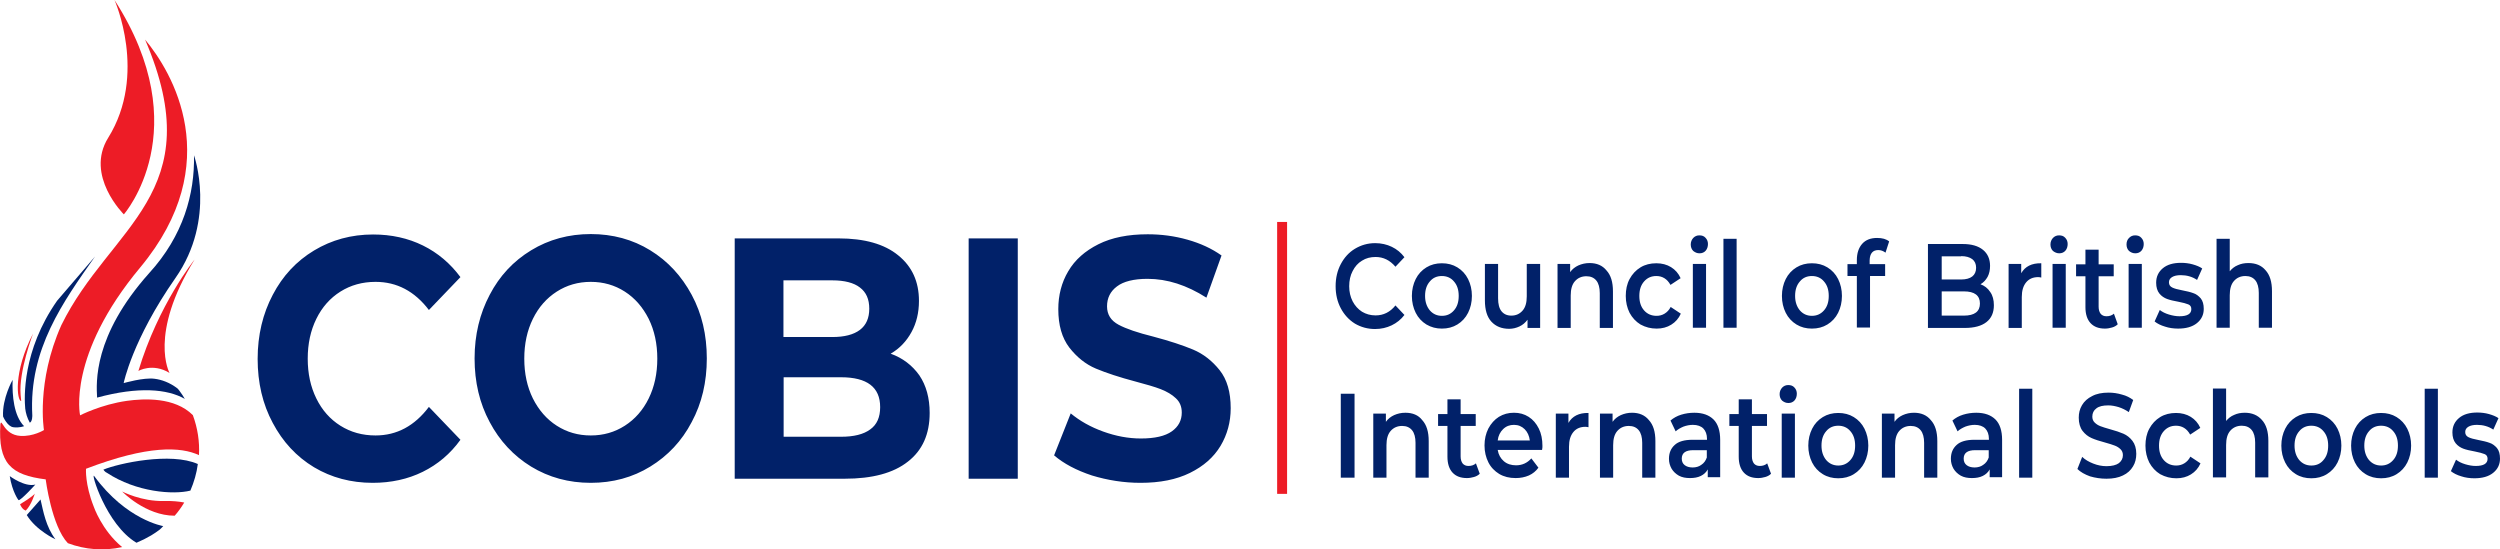 <svg xmlns="http://www.w3.org/2000/svg" width="264" height="58" viewBox="0 0 264 58" fill="none"><g clip-path="url(#clip0)"><path d="M135.916 23.438H134.866V52.152H135.916V23.438Z" fill="#ED1C26"></path><path d="M120.435 50.987C122.494 50.987 124.23 50.644 125.663 49.936C127.096 49.228 128.165 48.291 128.892 47.081C129.598 45.893 129.962 44.568 129.962 43.106C129.962 41.416 129.578 40.068 128.791 39.086C128.004 38.103 127.075 37.372 125.986 36.915C124.896 36.458 123.503 36.002 121.787 35.545C120.132 35.133 118.921 34.722 118.114 34.288C117.307 33.854 116.903 33.215 116.903 32.347C116.903 31.479 117.246 30.77 117.952 30.245C118.639 29.72 119.729 29.445 121.182 29.445C123.261 29.445 125.319 30.108 127.398 31.433L128.993 26.978C127.963 26.247 126.773 25.699 125.4 25.311C124.028 24.922 122.635 24.74 121.202 24.74C119.143 24.74 117.408 25.082 115.995 25.79C114.582 26.499 113.512 27.435 112.806 28.646C112.099 29.834 111.756 31.181 111.756 32.644C111.756 34.334 112.14 35.682 112.927 36.71C113.714 37.715 114.642 38.469 115.732 38.925C116.822 39.382 118.215 39.839 119.93 40.296C121.041 40.593 121.929 40.844 122.575 41.096C123.22 41.347 123.765 41.667 124.169 42.055C124.593 42.444 124.795 42.946 124.795 43.563C124.795 44.385 124.452 45.048 123.745 45.55C123.039 46.053 121.949 46.304 120.475 46.304C119.143 46.304 117.831 46.053 116.499 45.573C115.167 45.093 114.037 44.454 113.068 43.654L111.312 48.086C112.321 48.954 113.653 49.662 115.308 50.21C116.963 50.713 118.679 50.987 120.435 50.987ZM102.29 50.553H107.477V25.174H102.29V50.553ZM88.808 46.121H82.752V39.839H88.808C91.573 39.839 92.945 40.89 92.945 42.992C92.945 44.065 92.602 44.842 91.896 45.345C91.189 45.87 90.16 46.121 88.808 46.121ZM87.899 29.605C89.171 29.605 90.16 29.857 90.806 30.359C91.472 30.862 91.795 31.593 91.795 32.598C91.795 33.58 91.472 34.334 90.806 34.837C90.14 35.339 89.171 35.59 87.899 35.59H82.732V29.605H87.899ZM94.055 37.349C95.004 36.801 95.731 36.024 96.255 35.065C96.78 34.105 97.042 33.009 97.042 31.776C97.042 29.742 96.316 28.143 94.842 26.956C93.389 25.768 91.29 25.174 88.545 25.174H77.585V50.553H89.191C92.118 50.553 94.338 49.959 95.872 48.748C97.406 47.56 98.173 45.847 98.173 43.608C98.173 42.032 97.809 40.707 97.083 39.634C96.336 38.583 95.327 37.806 94.055 37.349ZM62.387 45.984C61.055 45.984 59.864 45.642 58.795 44.956C57.725 44.271 56.897 43.312 56.272 42.078C55.666 40.844 55.364 39.451 55.364 37.875C55.364 36.298 55.666 34.905 56.272 33.672C56.877 32.438 57.725 31.479 58.795 30.793C59.864 30.108 61.055 29.765 62.387 29.765C63.719 29.765 64.91 30.108 65.98 30.793C67.05 31.479 67.877 32.438 68.503 33.672C69.108 34.905 69.411 36.298 69.411 37.875C69.411 39.451 69.108 40.844 68.503 42.078C67.897 43.312 67.05 44.271 65.98 44.956C64.91 45.642 63.719 45.984 62.387 45.984ZM62.387 50.987C64.708 50.987 66.808 50.416 68.664 49.274C70.521 48.132 71.995 46.578 73.044 44.568C74.114 42.581 74.639 40.342 74.639 37.852C74.639 35.362 74.114 33.123 73.044 31.136C71.975 29.148 70.521 27.572 68.664 26.43C66.808 25.288 64.708 24.717 62.387 24.717C60.066 24.717 57.967 25.288 56.09 26.43C54.213 27.572 52.76 29.126 51.71 31.136C50.661 33.123 50.116 35.362 50.116 37.852C50.116 40.342 50.641 42.581 51.71 44.568C52.76 46.555 54.233 48.132 56.09 49.274C57.967 50.416 60.066 50.987 62.387 50.987ZM39.358 50.987C41.296 50.987 43.072 50.599 44.646 49.822C46.22 49.045 47.553 47.926 48.622 46.441L45.292 42.969C43.778 44.979 41.901 45.984 39.661 45.984C38.268 45.984 37.037 45.642 35.947 44.956C34.857 44.271 34.009 43.312 33.404 42.078C32.798 40.844 32.496 39.451 32.496 37.875C32.496 36.298 32.798 34.905 33.404 33.672C34.009 32.438 34.857 31.479 35.947 30.793C37.037 30.108 38.268 29.765 39.661 29.765C41.901 29.765 43.778 30.747 45.292 32.735L48.622 29.263C47.553 27.823 46.24 26.704 44.666 25.927C43.092 25.151 41.336 24.762 39.398 24.762C37.097 24.762 35.019 25.334 33.162 26.453C31.305 27.572 29.852 29.126 28.802 31.136C27.753 33.123 27.207 35.385 27.207 37.898C27.207 40.41 27.732 42.672 28.802 44.659C29.852 46.647 31.305 48.223 33.162 49.342C34.998 50.439 37.077 50.987 39.358 50.987Z" fill="#012169"></path><path d="M13.079 22.638C13.079 22.638 20.91 13.706 12.09 0C12.09 0 15.602 7.835 11.424 14.551C8.941 18.549 13.079 22.638 13.079 22.638Z" fill="#ED1C26"></path><path d="M1.03 50.279C1.03 50.279 2.624 51.467 3.734 51.17C3.734 51.17 2.18 52.883 1.958 52.814C1.958 52.837 1.292 51.946 1.03 50.279Z" fill="#012169"></path><path d="M4.279 52.746C4.582 54.048 4.844 55.601 5.853 56.949C5.853 56.949 3.835 56.035 2.826 54.391L4.279 52.746Z" fill="#012169"></path><path d="M2.119 53.248C2.119 53.248 3.451 52.449 3.674 52.129C3.674 52.129 3.31 53.34 2.725 53.911C2.725 53.934 2.341 53.82 2.119 53.248Z" fill="#ED1C26"></path><path d="M15.965 56.538C16.288 56.355 16.591 56.127 16.873 55.921C16.995 55.807 17.116 55.693 17.237 55.556C17.237 55.556 13.341 54.916 9.951 50.279C9.527 49.708 11.182 55.396 14.411 57.315C14.956 57.086 15.461 56.835 15.965 56.538Z" fill="#012169"></path><path d="M18.448 54.459C18.831 54.025 19.154 53.568 19.457 53.066C18.872 52.952 18.145 52.883 17.338 52.906C14.936 52.974 12.898 51.901 12.898 51.901C12.898 51.901 15.36 54.459 18.448 54.459Z" fill="#ED1C26"></path><path d="M17.903 39.382C17.903 39.382 15.642 35.339 20.547 27.412C20.547 27.412 16.732 32.141 14.613 39.177C14.593 39.177 16.107 38.286 17.903 39.382Z" fill="#ED1C26"></path><path d="M1.413 45.116C2.038 45.208 2.543 45.002 2.543 45.002C1.473 43.928 1.272 41.804 1.332 40.113C1.332 40.113 0.222 42.055 0.323 43.974C0.323 43.997 0.787 45.048 1.413 45.116Z" fill="#012169"></path><path d="M2.241 42.352C1.796 42.352 1.373 39.314 3.492 35.225C3.492 35.225 1.958 39.222 2.18 41.712C2.22 42.147 2.241 42.352 2.241 42.352Z" fill="#ED1C26"></path><path d="M6.035 31.753C2.321 37.052 2.563 42.055 2.664 43.152C2.725 43.631 2.866 44.134 3.149 44.636C3.431 44.522 3.411 43.86 3.411 43.86C3.028 36.87 6.681 31.867 10.031 27.093L9.991 27.138L6.035 31.753Z" fill="#012169"></path><path d="M15.319 4.18C22.323 20.445 11.626 23.849 6.479 34.334C3.795 40.342 4.642 45.413 4.642 45.413C4.642 45.413 3.512 46.121 2.14 46.03C0.363 45.916 0.182 44.065 0.041 44.796C-0.222 48.931 1.151 50.165 4.824 50.621C4.824 50.621 5.45 55.556 7.165 57.36C8.982 58.046 10.98 58.206 12.897 57.772C10.738 55.99 9.89 53.477 9.89 53.477C8.962 51.124 9.083 49.502 9.083 49.502C15.642 46.989 19.114 47.172 21.011 48.063C21.092 46.647 20.87 45.208 20.365 43.837C18.448 41.918 15.219 42.078 13.402 42.329C10.657 42.718 8.457 43.86 8.457 43.86C8.457 43.86 7.064 37.532 14.795 28.258C23.998 17.201 18.125 7.538 15.319 4.18Z" fill="#ED1C26"></path><path d="M20.103 51.809C20.486 50.919 20.769 49.959 20.89 49C18.024 47.72 12.514 48.931 10.919 49.593C10.919 49.593 11.061 49.845 11.303 49.936C14.391 51.969 18.286 52.266 20.103 51.809Z" fill="#012169"></path><path d="M19.517 42.124C19.336 41.827 19.174 41.553 18.973 41.301C18.973 41.301 18.831 41.096 18.75 41.027C17.923 40.388 17.055 40.091 16.328 39.999C15.178 39.839 13.059 40.456 13.059 40.456C13.059 40.456 13.967 35.887 18.529 29.354C22.888 23.118 20.486 16.402 20.486 16.402C20.567 20.445 19.376 24.877 15.743 28.852C9.809 35.499 10.172 40.433 10.253 41.987C14.633 40.799 17.681 41.073 19.517 42.124Z" fill="#012169"></path><path d="M261.295 50.507C262.123 50.507 262.789 50.325 263.273 49.936C263.758 49.548 264 49.045 264 48.429C264 47.949 263.899 47.583 263.677 47.309C263.455 47.058 263.193 46.852 262.89 46.761C262.587 46.647 262.183 46.555 261.719 46.464C261.235 46.373 260.892 46.281 260.67 46.167C260.448 46.053 260.327 45.893 260.327 45.619C260.327 45.39 260.427 45.208 260.649 45.071C260.872 44.934 261.174 44.865 261.578 44.865C262.204 44.865 262.789 45.025 263.294 45.367L263.838 44.157C263.576 43.974 263.233 43.837 262.829 43.723C262.426 43.609 262.002 43.563 261.598 43.563C260.791 43.563 260.145 43.746 259.681 44.134C259.216 44.522 258.974 45.025 258.974 45.664C258.974 46.144 259.095 46.533 259.317 46.807C259.539 47.081 259.822 47.264 260.125 47.378C260.427 47.492 260.831 47.583 261.336 47.675C261.8 47.766 262.143 47.858 262.365 47.949C262.587 48.04 262.688 48.2 262.688 48.451C262.688 48.954 262.264 49.205 261.437 49.205C261.073 49.205 260.71 49.137 260.327 49.023C259.943 48.908 259.62 48.748 259.358 48.543L258.813 49.754C259.095 49.982 259.459 50.165 259.923 50.302C260.327 50.439 260.811 50.507 261.295 50.507ZM256.048 50.439H257.44V41.05H256.048V50.439ZM251.446 49.16C250.941 49.16 250.517 48.977 250.174 48.589C249.851 48.2 249.67 47.698 249.67 47.058C249.67 46.418 249.831 45.916 250.174 45.527C250.497 45.139 250.921 44.956 251.446 44.956C251.95 44.956 252.394 45.139 252.717 45.527C253.061 45.916 253.222 46.418 253.222 47.058C253.222 47.698 253.061 48.2 252.717 48.589C252.374 48.977 251.95 49.16 251.446 49.16ZM251.446 50.507C252.051 50.507 252.596 50.37 253.081 50.073C253.565 49.776 253.949 49.365 254.211 48.84C254.473 48.314 254.615 47.72 254.615 47.058C254.615 46.395 254.473 45.802 254.211 45.276C253.949 44.751 253.565 44.34 253.081 44.043C252.596 43.746 252.051 43.609 251.446 43.609C250.84 43.609 250.295 43.746 249.811 44.043C249.327 44.34 248.943 44.751 248.681 45.276C248.418 45.802 248.277 46.395 248.277 47.058C248.277 47.72 248.418 48.314 248.681 48.84C248.943 49.365 249.327 49.776 249.811 50.073C250.295 50.37 250.84 50.507 251.446 50.507ZM244.079 49.16C243.574 49.16 243.15 48.977 242.807 48.589C242.484 48.2 242.303 47.698 242.303 47.058C242.303 46.418 242.464 45.916 242.807 45.527C243.13 45.139 243.554 44.956 244.079 44.956C244.583 44.956 245.027 45.139 245.35 45.527C245.694 45.916 245.855 46.418 245.855 47.058C245.855 47.698 245.694 48.2 245.35 48.589C245.027 48.977 244.604 49.16 244.079 49.16ZM244.079 50.507C244.684 50.507 245.229 50.37 245.714 50.073C246.198 49.776 246.582 49.365 246.844 48.84C247.106 48.314 247.248 47.72 247.248 47.058C247.248 46.395 247.106 45.802 246.844 45.276C246.582 44.751 246.198 44.34 245.714 44.043C245.229 43.746 244.684 43.609 244.079 43.609C243.473 43.609 242.928 43.746 242.444 44.043C241.96 44.34 241.576 44.751 241.314 45.276C241.051 45.802 240.91 46.395 240.91 47.058C240.91 47.72 241.051 48.314 241.314 48.84C241.576 49.365 241.96 49.776 242.444 50.073C242.928 50.37 243.473 50.507 244.079 50.507ZM237.055 43.586C236.631 43.586 236.268 43.654 235.925 43.814C235.582 43.951 235.299 44.18 235.077 44.454V41.027H233.684V50.416H235.077V46.989C235.077 46.327 235.218 45.824 235.521 45.482C235.824 45.139 236.227 44.956 236.732 44.956C237.196 44.956 237.539 45.116 237.782 45.413C238.024 45.71 238.145 46.167 238.145 46.738V50.416H239.538V46.555C239.538 45.573 239.316 44.842 238.851 44.34C238.407 43.837 237.802 43.586 237.055 43.586ZM229.829 50.507C230.415 50.507 230.919 50.37 231.363 50.096C231.807 49.822 232.15 49.434 232.372 48.931L231.303 48.223C231.141 48.543 230.919 48.771 230.657 48.931C230.394 49.091 230.112 49.16 229.809 49.16C229.284 49.16 228.84 48.977 228.497 48.589C228.154 48.2 227.993 47.698 227.993 47.058C227.993 46.418 228.154 45.916 228.497 45.527C228.84 45.139 229.264 44.956 229.789 44.956C230.092 44.956 230.374 45.025 230.637 45.185C230.899 45.345 231.101 45.573 231.283 45.893L232.352 45.185C232.13 44.682 231.787 44.294 231.343 44.02C230.899 43.746 230.374 43.609 229.789 43.609C229.163 43.609 228.598 43.746 228.114 44.043C227.629 44.34 227.246 44.751 226.963 45.276C226.681 45.802 226.56 46.395 226.56 47.058C226.56 47.72 226.701 48.314 226.963 48.84C227.246 49.365 227.629 49.776 228.114 50.073C228.659 50.37 229.224 50.507 229.829 50.507ZM222.442 50.553C223.128 50.553 223.714 50.439 224.178 50.21C224.662 49.982 225.005 49.662 225.248 49.251C225.49 48.863 225.591 48.406 225.591 47.926C225.591 47.355 225.45 46.898 225.187 46.555C224.925 46.213 224.602 45.962 224.239 45.802C223.875 45.642 223.391 45.482 222.805 45.322C222.382 45.208 222.039 45.093 221.796 45.002C221.554 44.911 221.352 44.774 221.191 44.614C221.029 44.454 220.949 44.248 220.949 43.997C220.949 43.631 221.09 43.334 221.372 43.129C221.655 42.9 222.079 42.809 222.644 42.809C222.987 42.809 223.35 42.878 223.734 42.992C224.097 43.106 224.461 43.289 224.804 43.517L225.268 42.238C224.925 41.987 224.541 41.781 224.077 41.667C223.613 41.53 223.149 41.461 222.664 41.461C221.978 41.461 221.393 41.575 220.928 41.827C220.464 42.055 220.101 42.375 219.859 42.786C219.616 43.197 219.516 43.631 219.516 44.111C219.516 44.682 219.657 45.162 219.919 45.505C220.182 45.847 220.505 46.099 220.868 46.258C221.231 46.418 221.716 46.578 222.321 46.738C222.745 46.852 223.088 46.967 223.33 47.058C223.572 47.149 223.774 47.286 223.936 47.446C224.097 47.606 224.178 47.812 224.178 48.063C224.178 48.406 224.037 48.68 223.754 48.908C223.472 49.114 223.027 49.228 222.442 49.228C221.978 49.228 221.514 49.137 221.049 48.954C220.585 48.771 220.182 48.543 219.879 48.246L219.374 49.525C219.697 49.845 220.141 50.096 220.706 50.302C221.251 50.462 221.837 50.553 222.442 50.553ZM213.218 50.439H214.611V41.05H213.218V50.439ZM208.516 49.365C208.152 49.365 207.87 49.274 207.668 49.114C207.466 48.954 207.365 48.725 207.365 48.429C207.365 47.835 207.769 47.538 208.576 47.538H210.009V48.314C209.888 48.657 209.706 48.908 209.424 49.091C209.182 49.274 208.859 49.365 208.516 49.365ZM208.697 43.586C208.213 43.586 207.749 43.654 207.305 43.791C206.861 43.928 206.497 44.134 206.174 44.408L206.719 45.55C206.941 45.345 207.224 45.185 207.547 45.048C207.87 44.934 208.193 44.865 208.536 44.865C209.02 44.865 209.404 45.002 209.646 45.253C209.888 45.505 210.029 45.87 210.029 46.35V46.441H208.495C207.648 46.441 207.002 46.624 206.618 46.989C206.215 47.355 206.013 47.835 206.013 48.451C206.013 48.84 206.114 49.182 206.295 49.502C206.477 49.799 206.739 50.05 207.062 50.233C207.405 50.416 207.789 50.484 208.233 50.484C208.677 50.484 209.061 50.416 209.383 50.256C209.706 50.096 209.949 49.868 210.11 49.571V50.393H211.422V46.441C211.422 45.482 211.18 44.751 210.716 44.294C210.251 43.837 209.585 43.586 208.697 43.586ZM202.117 43.586C201.673 43.586 201.29 43.677 200.927 43.837C200.583 43.997 200.281 44.225 200.059 44.545V43.677H198.727V50.439H200.119V47.012C200.119 46.35 200.261 45.847 200.563 45.505C200.866 45.162 201.27 44.979 201.774 44.979C202.239 44.979 202.582 45.139 202.824 45.436C203.066 45.733 203.187 46.19 203.187 46.761V50.439H204.58V46.578C204.58 45.596 204.358 44.865 203.894 44.362C203.47 43.837 202.864 43.586 202.117 43.586ZM194.125 49.16C193.62 49.16 193.196 48.977 192.853 48.589C192.53 48.2 192.349 47.698 192.349 47.058C192.349 46.418 192.51 45.916 192.853 45.527C193.176 45.139 193.6 44.956 194.125 44.956C194.629 44.956 195.073 45.139 195.396 45.527C195.739 45.916 195.901 46.418 195.901 47.058C195.901 47.698 195.739 48.2 195.396 48.589C195.053 48.977 194.629 49.16 194.125 49.16ZM194.125 50.507C194.73 50.507 195.275 50.37 195.76 50.073C196.244 49.776 196.628 49.365 196.89 48.84C197.152 48.314 197.294 47.72 197.294 47.058C197.294 46.395 197.152 45.802 196.89 45.276C196.628 44.751 196.244 44.34 195.76 44.043C195.275 43.746 194.73 43.609 194.125 43.609C193.519 43.609 192.974 43.746 192.49 44.043C192.005 44.34 191.622 44.751 191.36 45.276C191.097 45.802 190.956 46.395 190.956 47.058C190.956 47.72 191.097 48.314 191.36 48.84C191.622 49.365 192.005 49.776 192.49 50.073C192.974 50.37 193.519 50.507 194.125 50.507ZM188.857 42.558C189.119 42.558 189.341 42.466 189.503 42.284C189.664 42.101 189.745 41.85 189.745 41.575C189.745 41.324 189.664 41.096 189.483 40.913C189.321 40.73 189.099 40.662 188.837 40.662C188.574 40.662 188.372 40.753 188.191 40.936C188.029 41.119 187.928 41.347 187.928 41.621C187.928 41.895 188.009 42.124 188.191 42.306C188.393 42.466 188.594 42.558 188.857 42.558ZM188.15 50.439H189.543V43.677H188.15V50.439ZM186.616 48.931C186.415 49.114 186.152 49.205 185.829 49.205C185.567 49.205 185.365 49.114 185.224 48.954C185.083 48.771 185.002 48.52 185.002 48.2V44.979H186.596V43.723H185.002V42.169H183.609V43.723H182.62V44.979H183.609V48.223C183.609 48.954 183.791 49.525 184.154 49.913C184.517 50.302 185.022 50.484 185.668 50.484C185.93 50.484 186.172 50.439 186.415 50.37C186.657 50.302 186.859 50.188 187.02 50.028L186.616 48.931ZM178.745 49.365C178.382 49.365 178.099 49.274 177.897 49.114C177.695 48.954 177.594 48.725 177.594 48.429C177.594 47.835 177.998 47.538 178.805 47.538H180.239V48.314C180.117 48.657 179.936 48.908 179.653 49.091C179.411 49.274 179.088 49.365 178.745 49.365ZM178.927 43.586C178.442 43.586 177.978 43.654 177.534 43.791C177.09 43.928 176.727 44.134 176.404 44.408L176.949 45.55C177.171 45.345 177.453 45.185 177.776 45.048C178.099 44.934 178.422 44.865 178.765 44.865C179.25 44.865 179.633 45.002 179.875 45.253C180.117 45.505 180.259 45.87 180.259 46.35V46.441H178.725C177.877 46.441 177.231 46.624 176.848 46.989C176.444 47.355 176.242 47.835 176.242 48.451C176.242 48.84 176.343 49.182 176.525 49.502C176.706 49.799 176.969 50.05 177.292 50.233C177.635 50.416 178.018 50.484 178.462 50.484C178.906 50.484 179.29 50.416 179.613 50.256C179.936 50.096 180.178 49.868 180.339 49.571V50.393H181.651V46.441C181.651 45.482 181.409 44.751 180.945 44.294C180.481 43.837 179.815 43.586 178.927 43.586ZM172.347 43.586C171.903 43.586 171.519 43.677 171.156 43.837C170.813 43.997 170.51 44.225 170.288 44.545V43.677H168.956V50.439H170.349V47.012C170.349 46.35 170.49 45.847 170.793 45.505C171.095 45.162 171.499 44.979 172.004 44.979C172.468 44.979 172.811 45.139 173.053 45.436C173.295 45.733 173.417 46.19 173.417 46.761V50.439H174.809V46.578C174.809 45.596 174.587 44.865 174.123 44.362C173.699 43.837 173.094 43.586 172.347 43.586ZM165.626 44.659V43.677H164.294V50.439H165.686V47.172C165.686 46.487 165.848 45.984 166.15 45.619C166.453 45.253 166.877 45.071 167.422 45.071C167.523 45.071 167.624 45.093 167.745 45.116V43.609C166.736 43.586 166.029 43.951 165.626 44.659ZM159.873 44.865C160.338 44.865 160.701 45.025 161.004 45.322C161.306 45.619 161.488 46.03 161.549 46.51H158.158C158.218 46.007 158.42 45.619 158.723 45.322C159.046 45.002 159.429 44.865 159.873 44.865ZM162.881 47.081C162.881 46.395 162.76 45.779 162.497 45.253C162.235 44.728 161.892 44.317 161.428 44.02C160.963 43.723 160.459 43.586 159.873 43.586C159.288 43.586 158.763 43.723 158.279 44.02C157.815 44.317 157.451 44.728 157.169 45.253C156.906 45.779 156.765 46.373 156.765 47.035C156.765 47.698 156.906 48.291 157.169 48.817C157.431 49.342 157.835 49.754 158.319 50.05C158.824 50.347 159.389 50.484 160.055 50.484C160.56 50.484 161.024 50.393 161.448 50.21C161.851 50.028 162.194 49.754 162.457 49.388L161.71 48.406C161.286 48.885 160.741 49.137 160.095 49.137C159.591 49.137 159.147 49 158.804 48.703C158.461 48.406 158.239 48.017 158.158 47.515H162.84C162.881 47.355 162.881 47.195 162.881 47.081ZM155.857 48.931C155.655 49.114 155.393 49.205 155.07 49.205C154.807 49.205 154.605 49.114 154.464 48.954C154.323 48.771 154.242 48.52 154.242 48.2V44.979H155.837V43.723H154.242V42.169H152.85V43.723H151.861V44.979H152.85V48.223C152.85 48.954 153.031 49.525 153.394 49.913C153.758 50.302 154.262 50.484 154.908 50.484C155.171 50.484 155.413 50.439 155.655 50.37C155.897 50.302 156.099 50.188 156.261 50.028L155.857 48.931ZM148.409 43.586C147.965 43.586 147.582 43.677 147.218 43.837C146.875 43.997 146.572 44.225 146.35 44.545V43.677H145.018V50.439H146.411V47.012C146.411 46.35 146.552 45.847 146.855 45.505C147.158 45.162 147.561 44.979 148.066 44.979C148.53 44.979 148.873 45.139 149.116 45.436C149.358 45.733 149.479 46.19 149.479 46.761V50.439H150.872V46.578C150.872 45.596 150.65 44.865 150.185 44.362C149.782 43.837 149.176 43.586 148.409 43.586ZM141.587 50.439H143.04V41.575H141.587V50.439Z" fill="#012169"></path><path d="M237.439 27.778C237.015 27.778 236.651 27.846 236.308 28.006C235.965 28.143 235.683 28.372 235.461 28.646V25.219H234.068V34.608H235.461V31.182C235.461 30.519 235.602 30.017 235.905 29.674C236.207 29.331 236.611 29.148 237.116 29.148C237.58 29.148 237.923 29.308 238.165 29.605C238.407 29.902 238.528 30.359 238.528 30.93V34.608H239.921V30.747C239.921 29.765 239.699 29.034 239.235 28.532C238.811 28.029 238.206 27.778 237.439 27.778ZM230.011 34.7C230.839 34.7 231.505 34.517 231.989 34.128C232.473 33.74 232.716 33.237 232.716 32.621C232.716 32.141 232.615 31.776 232.393 31.501C232.171 31.25 231.908 31.044 231.606 30.953C231.303 30.839 230.899 30.747 230.435 30.656C229.95 30.565 229.607 30.473 229.385 30.359C229.163 30.245 229.042 30.085 229.042 29.811C229.042 29.582 229.143 29.4 229.365 29.263C229.587 29.126 229.89 29.057 230.294 29.057C230.919 29.057 231.505 29.217 232.009 29.56L232.554 28.349C232.292 28.166 231.949 28.029 231.545 27.915C231.141 27.801 230.717 27.755 230.314 27.755C229.506 27.755 228.861 27.938 228.396 28.326C227.932 28.715 227.69 29.217 227.69 29.857C227.69 30.336 227.811 30.725 228.033 30.999C228.255 31.273 228.538 31.456 228.84 31.57C229.143 31.684 229.547 31.776 230.051 31.867C230.516 31.958 230.859 32.05 231.081 32.141C231.303 32.232 231.404 32.392 231.404 32.644C231.404 33.146 230.98 33.397 230.152 33.397C229.789 33.397 229.426 33.329 229.042 33.215C228.659 33.1 228.336 32.941 228.073 32.735L227.528 33.946C227.811 34.174 228.174 34.357 228.639 34.494C229.042 34.631 229.527 34.7 230.011 34.7ZM225.49 26.75C225.752 26.75 225.974 26.659 226.136 26.476C226.297 26.293 226.378 26.042 226.378 25.768C226.378 25.516 226.297 25.288 226.116 25.105C225.954 24.922 225.732 24.854 225.47 24.854C225.207 24.854 225.006 24.945 224.824 25.128C224.642 25.311 224.561 25.539 224.561 25.813C224.561 26.087 224.642 26.316 224.824 26.499C225.026 26.659 225.228 26.75 225.49 26.75ZM224.783 34.608H226.176V27.869H224.783V34.608ZM223.229 33.123C223.028 33.306 222.765 33.397 222.442 33.397C222.18 33.397 221.978 33.306 221.837 33.146C221.695 32.963 221.615 32.712 221.615 32.392V29.171H223.209V27.915H221.615V26.362H220.222V27.915H219.233V29.171H220.222V32.438C220.222 33.169 220.404 33.74 220.767 34.128C221.13 34.517 221.635 34.7 222.281 34.7C222.543 34.7 222.785 34.654 223.028 34.585C223.27 34.517 223.472 34.403 223.633 34.243L223.229 33.123ZM217.457 26.75C217.719 26.75 217.941 26.659 218.103 26.476C218.264 26.293 218.345 26.042 218.345 25.768C218.345 25.516 218.264 25.288 218.083 25.105C217.921 24.922 217.699 24.854 217.437 24.854C217.174 24.854 216.972 24.945 216.791 25.128C216.629 25.311 216.528 25.539 216.528 25.813C216.528 26.087 216.609 26.316 216.791 26.499C216.993 26.659 217.215 26.75 217.457 26.75ZM216.75 34.608H218.143V27.869H216.75V34.608ZM213.44 28.852V27.869H212.108V34.631H213.501V31.364C213.501 30.679 213.662 30.177 213.965 29.811C214.268 29.445 214.692 29.263 215.237 29.263C215.338 29.263 215.439 29.286 215.56 29.308V27.801C214.55 27.778 213.844 28.143 213.44 28.852ZM207.385 33.329H205.044V30.77H207.385C208.516 30.77 209.081 31.204 209.081 32.05C209.081 32.895 208.516 33.329 207.385 33.329ZM207.103 27.047C207.607 27.047 207.991 27.161 208.273 27.367C208.536 27.572 208.677 27.869 208.677 28.28C208.677 28.669 208.536 28.989 208.273 29.194C208.011 29.4 207.607 29.514 207.103 29.514H205.044V27.07H207.103V27.047ZM209.141 30.017C209.464 29.834 209.706 29.56 209.888 29.24C210.07 28.897 210.15 28.509 210.15 28.075C210.15 27.367 209.908 26.796 209.404 26.384C208.899 25.973 208.193 25.768 207.264 25.768H203.591V34.631H207.486C208.475 34.631 209.242 34.425 209.767 34.014C210.292 33.603 210.554 33.009 210.554 32.232C210.554 31.684 210.433 31.204 210.171 30.839C209.908 30.428 209.565 30.177 209.141 30.017ZM198.343 26.407C198.626 26.407 198.868 26.499 199.11 26.681L199.494 25.494C199.191 25.242 198.767 25.128 198.222 25.128C197.536 25.128 197.011 25.334 196.648 25.745C196.284 26.156 196.083 26.727 196.083 27.458V27.892H195.094V29.148H196.083V34.585H197.475V29.148H199.07V27.892H197.435V27.481C197.455 26.773 197.758 26.407 198.343 26.407ZM191.339 33.352C190.835 33.352 190.411 33.169 190.068 32.781C189.745 32.392 189.563 31.89 189.563 31.25C189.563 30.61 189.725 30.108 190.068 29.72C190.391 29.331 190.815 29.148 191.339 29.148C191.844 29.148 192.288 29.331 192.611 29.72C192.954 30.108 193.116 30.61 193.116 31.25C193.116 31.89 192.954 32.392 192.611 32.781C192.268 33.169 191.844 33.352 191.339 33.352ZM191.339 34.7C191.945 34.7 192.49 34.562 192.974 34.266C193.459 33.968 193.842 33.557 194.105 33.032C194.367 32.507 194.508 31.913 194.508 31.25C194.508 30.588 194.367 29.994 194.105 29.468C193.842 28.943 193.459 28.532 192.974 28.235C192.49 27.938 191.945 27.801 191.339 27.801C190.734 27.801 190.189 27.938 189.705 28.235C189.22 28.532 188.837 28.943 188.574 29.468C188.312 29.994 188.171 30.588 188.171 31.25C188.171 31.913 188.312 32.507 188.574 33.032C188.837 33.557 189.22 33.968 189.705 34.266C190.189 34.562 190.734 34.7 191.339 34.7ZM181.995 34.608H183.387V25.219H181.995V34.608ZM179.472 26.75C179.734 26.75 179.956 26.659 180.117 26.476C180.279 26.293 180.36 26.042 180.36 25.768C180.36 25.516 180.279 25.288 180.097 25.105C179.936 24.922 179.714 24.854 179.451 24.854C179.189 24.854 178.987 24.945 178.806 25.128C178.644 25.311 178.543 25.539 178.543 25.813C178.543 26.087 178.624 26.316 178.806 26.499C179.007 26.659 179.209 26.75 179.472 26.75ZM178.765 34.608H180.158V27.869H178.765V34.608ZM174.95 34.7C175.536 34.7 176.04 34.562 176.484 34.288C176.928 34.014 177.272 33.626 177.494 33.123L176.424 32.415C176.262 32.735 176.04 32.963 175.778 33.123C175.516 33.283 175.233 33.352 174.93 33.352C174.406 33.352 173.961 33.169 173.618 32.781C173.275 32.392 173.114 31.89 173.114 31.25C173.114 30.61 173.275 30.108 173.618 29.72C173.961 29.331 174.385 29.148 174.91 29.148C175.213 29.148 175.495 29.217 175.758 29.377C176.02 29.537 176.222 29.765 176.404 30.085L177.473 29.377C177.251 28.874 176.908 28.486 176.464 28.212C176.02 27.938 175.495 27.801 174.91 27.801C174.284 27.801 173.719 27.938 173.235 28.235C172.75 28.532 172.367 28.943 172.084 29.468C171.802 29.994 171.681 30.588 171.681 31.25C171.681 31.913 171.822 32.507 172.084 33.032C172.367 33.557 172.75 33.968 173.235 34.266C173.78 34.562 174.325 34.7 174.95 34.7ZM167.866 27.778C167.422 27.778 167.039 27.869 166.675 28.029C166.332 28.189 166.029 28.418 165.807 28.737V27.869H164.475V34.631H165.868V31.204C165.868 30.542 166.009 30.039 166.312 29.697C166.615 29.354 167.018 29.171 167.523 29.171C167.987 29.171 168.33 29.331 168.573 29.628C168.815 29.925 168.936 30.382 168.936 30.953V34.631H170.328V30.77C170.328 29.788 170.106 29.057 169.642 28.555C169.218 28.029 168.613 27.778 167.866 27.778ZM161.226 27.869V31.296C161.226 31.958 161.084 32.461 160.782 32.803C160.479 33.146 160.095 33.329 159.591 33.329C159.147 33.329 158.804 33.169 158.561 32.872C158.319 32.575 158.198 32.118 158.198 31.501V27.869H156.806V31.73C156.806 32.712 157.028 33.466 157.492 33.968C157.956 34.471 158.582 34.722 159.369 34.722C159.752 34.722 160.116 34.631 160.459 34.471C160.802 34.311 161.064 34.083 161.306 33.763V34.631H162.639V27.869H161.226ZM152.264 33.352C151.76 33.352 151.336 33.169 150.993 32.781C150.67 32.392 150.488 31.89 150.488 31.25C150.488 30.61 150.65 30.108 150.993 29.72C151.316 29.331 151.739 29.148 152.264 29.148C152.769 29.148 153.213 29.331 153.536 29.72C153.879 30.108 154.04 30.61 154.04 31.25C154.04 31.89 153.879 32.392 153.536 32.781C153.193 33.169 152.789 33.352 152.264 33.352ZM152.264 34.7C152.87 34.7 153.415 34.562 153.899 34.266C154.384 33.968 154.767 33.557 155.029 33.032C155.292 32.507 155.433 31.913 155.433 31.25C155.433 30.588 155.292 29.994 155.029 29.468C154.767 28.943 154.384 28.532 153.899 28.235C153.415 27.938 152.87 27.801 152.264 27.801C151.659 27.801 151.114 27.938 150.629 28.235C150.145 28.532 149.762 28.943 149.499 29.468C149.237 29.994 149.095 30.588 149.095 31.25C149.095 31.913 149.237 32.507 149.499 33.032C149.762 33.557 150.145 33.968 150.629 34.266C151.134 34.562 151.659 34.7 152.264 34.7ZM145.2 34.745C145.846 34.745 146.431 34.608 146.956 34.357C147.481 34.106 147.945 33.74 148.308 33.26L147.36 32.255C146.795 32.963 146.088 33.306 145.261 33.306C144.716 33.306 144.251 33.169 143.828 32.918C143.404 32.644 143.081 32.278 142.839 31.821C142.596 31.341 142.475 30.816 142.475 30.222C142.475 29.628 142.596 29.08 142.839 28.623C143.081 28.143 143.404 27.778 143.828 27.527C144.251 27.253 144.736 27.138 145.261 27.138C146.088 27.138 146.774 27.481 147.36 28.166L148.308 27.161C147.945 26.681 147.501 26.316 146.976 26.065C146.451 25.813 145.866 25.676 145.22 25.676C144.433 25.676 143.727 25.882 143.081 26.27C142.435 26.659 141.95 27.207 141.587 27.892C141.224 28.577 141.042 29.354 141.042 30.222C141.042 31.09 141.224 31.867 141.587 32.552C141.95 33.237 142.455 33.786 143.081 34.174C143.706 34.54 144.413 34.745 145.2 34.745Z" fill="#012169"></path></g><defs><clipPath id="clip0"><rect width="264" height="58" fill="white"></rect></clipPath></defs></svg>